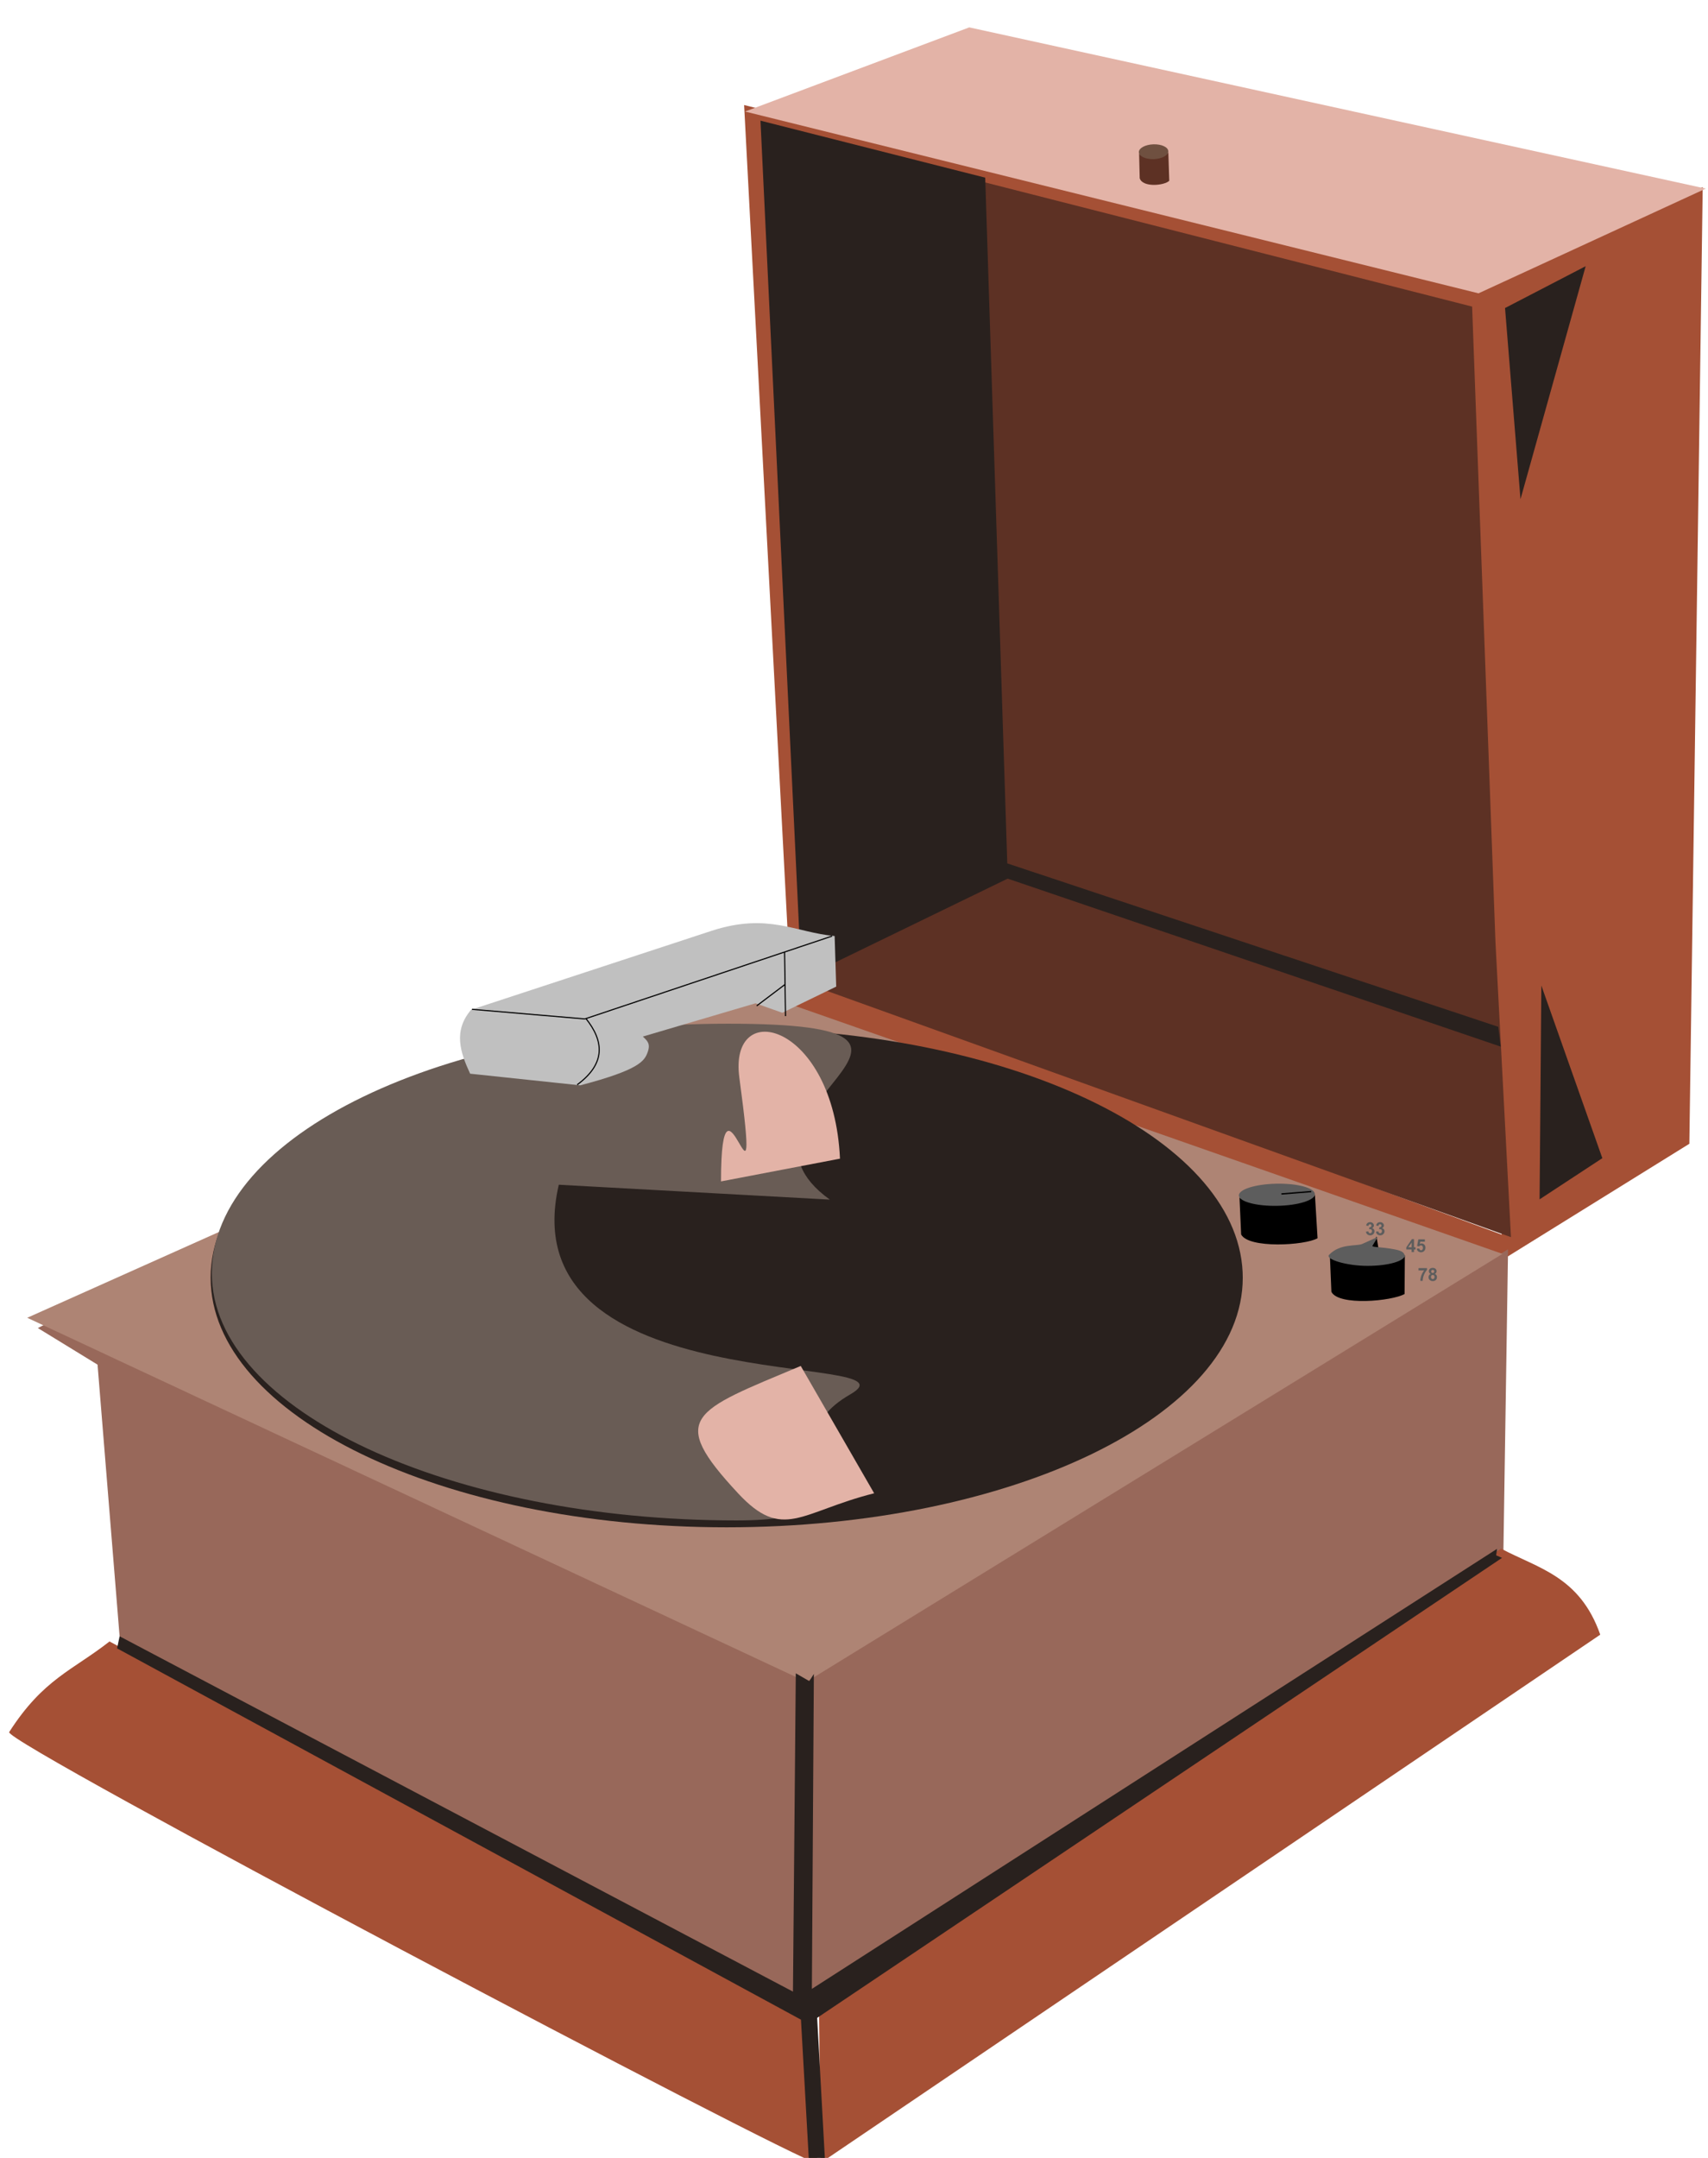<?xml version="1.0" encoding="UTF-8"?>
<svg version="1.0" viewBox="0 0 380 480" xmlns="http://www.w3.org/2000/svg">
<g transform="translate(-12.438 -35.112)">
<path d="m177.99 58.478 10.08 191.4 4.01-1.03-10.09-184 156.21 38.56 8.33 206.32-158.44-58.39-0.31 7.47 159.04 56.45 41.47-25.73 2.97-212.8-48.31 22.633-164.96-40.885z" fill="#a55035" fill-rule="evenodd"/>
<path d="m20.859 330.52 1.694-0.87 12.3 6.08 157.09 72.75 156.01-95.48-1.03 66.99-155.02 100.84-152.59-78.45-5.172-63.72-13.279-8.14z" fill="#98685a"/>
<path d="m180.47 255.76 166.24 58.26-154.87 95.2-173.34-80.99 161.97-72.47z" fill="#ae8474"/>
<path d="m194.35 516.37c-5.56-1.07-181.31-93.74-179.87-95.98 7.579-11.83 14.143-13.74 22.326-20.16l153.83 83.1m4.04 0.05 151.7-103.81c8.25 4.4 17.53 6.15 22.09 19.15l-173.47 117.51" fill="#a55035"/>
<path d="m196.04 516.66-3.63-0.83-1.77-31.47-152.15-82.59 0.557-2.69 149.81 79.04 0.63-70.8 3 1.73 1.02-1.59-0.44 70.05 152.44-97.88-0.2 1.44 1.3 0.57-152.37 102.32 1.8 32.7z" fill="#29211e"/>
<path d="m228.08 41.202-49.88 18.718 163.18 40.44 50.56-23.296-163.86-35.862z" fill="#e3b3a7" fill-rule="evenodd"/>
<path d="m230.24 75.339 109.72 27.971 5.19 141.3 3.45 65.69-161.18-58.01 47.05-21.11-4.23-155.84z" fill="#5d3124"/>
<g transform="matrix(.226 -.008 .008 .226 308.12 57.18)">
<path d="m-188.88 71.075 0.28-24.644c-0.05 4.594 28.75 7.073 28.77-0.828l-0.07 29.011c-4.96 4.609-26.52 5.925-28.98-3.539z" fill="#5d3124"/>
<path d="m-159.85 45.513c0 4.019-6.48 7.282-14.47 7.282s-14.48-3.263-14.48-7.282c0-4.02 6.49-7.282 14.48-7.282 7.88 0 14.29 3.157 14.47 7.118" fill="#6f5040"/>
</g>
<path d="m355.36 254.33 13.57 38.4-13.96 9.16" fill="#29211e"/>
<path d="m236.63 230.55-45.88 22.28-9.12-190.88 50 12.68 4.91 152.53 109.23 36.35 0.55 4.41" fill="#29211e"/>
<path d="m347.28 103.63 17.94-9.309-14.5 51.829" fill="#29211e"/>
<path d="m288.93 319.32c0 30.64-51.44 55.52-114.82 55.52-63.37 0-114.81-24.88-114.81-55.52-1e-3 -30.64 51.44-55.51 114.81-55.51 62.48 0 113.39 24.07 114.79 54.27" fill="#29211e"/>
<path d="m136.76 298.64c-11.36 48.94 81.72 36.95 64.88 46.61-21.06 12.08 9.85 28.06-25.38 28.06-63.37 0-116.7-24.33-116.7-54.98 0-30.64 51.44-55.51 114.81-55.51 62.48 0-5.21 19.02 22.69 39.13" fill="#695c55"/>
<path d="m172.85 297.9c0-30.64 9.27 15.42 4.08-23.08-2.44-18.1 20.99-12.18 22.39 18.02m7.6 74.43c-16.4 4.14-20.28 10.75-30.28 0-15.77-16.94-10.14-18.2 13.95-28.32" fill="#e3b3a7"/>
<path d="m117.25 259.72 53.56-17.58c12.52-4.05 18.53 0.37 27.32 1.18l0.35 11.25-11.99 5.82-5.96-2.11-25.07 7.4c0.96 0.92 1.77 1.56 1.07 3.48-0.71 1.96-1.85 3.92-15 7.37l-24.5-2.59c-2.18-4.74-3.81-9.48 0.22-14.22z" fill="#c0c0c0"/>
<path d="m187.01 254.15-6.22 4.7m6.2-11.98 0.21 14.26m-44.64 0.63 55.01-18.43m-80.13 16.29 25.12 2.14m-1.71 14.64c6.37-4.7 6.02-9.67 1.89-14.8" fill="none" stroke="#000" stroke-width=".25"/>
<g transform="translate(-4.06 2.03)">
<g transform="translate(-94.01 -124.15)">
<path d="m386.64 431.82-0.37-8.34c0.07 1.55 16.94 2.03 16.78-0.64l0.59 9.82c-2.8 1.62-15.36 2.33-17-0.84z"/>
<path d="m403.04 422.81c0.09 1.36-3.63 2.54-8.29 2.64-4.67 0.1-8.52-0.92-8.61-2.28s3.63-2.54 8.29-2.64c4.6-0.1 8.42 0.89 8.61 2.23" fill="#5d5d5d"/>
</g>
<path d="m301.59 298.66 6.63-0.53" fill="none" stroke="#000" stroke-width=".3"/>
</g>
<g transform="translate(-3.229 4.306)">
<path d="m313 309.56c0.07 0.14 15.23-0.15 15.22 0.52l-0.06 8.56c-2.82 1.59-14.68 2.7-16.28-0.49l-0.34-8.07m9.16-1.67 1.22-2.57 0.42 2.62"/>
<path d="m328.28 309.92c0.05 1.36-3.69 2.46-8.35 2.46-4.67 0.01-9.51-1.48-8.56-2.46 2.48-2.59 6.09-1.85 7.37-2.42l3.46-1.55-1.18 1.95c-0.17 0.27 0.91 0.27 2.47 0.45 4.57 0.53 4.62 0.98 4.78 2.32" fill="#5d5d5d"/>
</g>
<g transform="translate(24.108 -6.223)" fill="#5d5d5d">
<path d="m292.23 315.31 0.53-0.07c0.02 0.14 0.06 0.24 0.14 0.31 0.07 0.08 0.16 0.11 0.27 0.11s0.2-0.04 0.28-0.13c0.08-0.08 0.12-0.2 0.12-0.35 0-0.13-0.04-0.24-0.11-0.32-0.08-0.08-0.17-0.12-0.27-0.12-0.07 0-0.16 0.01-0.26 0.04l0.06-0.45c0.15 0 0.27-0.03 0.34-0.1 0.08-0.07 0.12-0.16 0.12-0.27 0-0.1-0.03-0.17-0.08-0.23-0.06-0.06-0.14-0.09-0.23-0.09-0.1 0-0.18 0.04-0.24 0.1-0.07 0.07-0.11 0.16-0.12 0.29l-0.51-0.09c0.03-0.17 0.09-0.31 0.16-0.41 0.07-0.11 0.17-0.19 0.3-0.25 0.12-0.06 0.26-0.09 0.42-0.09 0.27 0 0.49 0.09 0.65 0.26 0.13 0.14 0.2 0.3 0.2 0.48 0 0.25-0.14 0.45-0.41 0.6 0.16 0.03 0.3 0.11 0.39 0.23 0.1 0.13 0.15 0.27 0.15 0.45 0 0.25-0.09 0.46-0.27 0.64-0.19 0.18-0.42 0.27-0.69 0.27-0.26 0-0.47-0.08-0.64-0.23-0.18-0.15-0.27-0.34-0.3-0.58z"/>
<path d="m294.46 315.31 0.53-0.07c0.01 0.14 0.06 0.24 0.13 0.31 0.08 0.08 0.17 0.11 0.27 0.11 0.12 0 0.21-0.04 0.29-0.13 0.08-0.08 0.11-0.2 0.11-0.35 0-0.13-0.03-0.24-0.11-0.32-0.07-0.08-0.16-0.12-0.27-0.12-0.07 0-0.15 0.01-0.25 0.04l0.06-0.45c0.15 0 0.26-0.03 0.34-0.1s0.12-0.16 0.12-0.27c0-0.1-0.03-0.17-0.09-0.23s-0.13-0.09-0.23-0.09c-0.09 0-0.17 0.04-0.24 0.1-0.06 0.07-0.1 0.16-0.12 0.29l-0.5-0.09c0.03-0.17 0.08-0.31 0.16-0.41 0.07-0.11 0.17-0.19 0.29-0.25 0.13-0.06 0.27-0.09 0.43-0.09 0.27 0 0.48 0.09 0.65 0.26 0.13 0.14 0.2 0.3 0.2 0.48 0 0.25-0.14 0.45-0.41 0.6 0.16 0.03 0.29 0.11 0.39 0.23 0.1 0.13 0.15 0.27 0.15 0.45 0 0.25-0.09 0.46-0.28 0.64-0.18 0.18-0.41 0.27-0.68 0.27-0.26 0-0.48-0.08-0.65-0.23s-0.27-0.34-0.29-0.58z"/>
</g>
<g transform="translate(27.606 -2.455)">
<path d="m298.89 316.07v-0.58h-1.18v-0.48l1.25-1.82h0.46v1.82h0.35v0.48h-0.35v0.58h-0.53z" fill="#5d5d5d"/>
<path d="m298.89 315.01 0.02-1.05-0.77 1.03 0.75 0.02z" fill="#ae8474"/>
<path d="m300.04 315.33 0.55-0.06c0.02 0.13 0.06 0.23 0.14 0.3s0.17 0.11 0.27 0.11c0.11 0 0.21-0.05 0.29-0.14 0.08-0.1 0.12-0.24 0.12-0.42s-0.04-0.31-0.12-0.4-0.18-0.13-0.31-0.13c-0.16 0-0.3 0.07-0.42 0.21l-0.45-0.07 0.28-1.49h1.45v0.52h-1.03l-0.09 0.48c0.12-0.06 0.25-0.09 0.38-0.09 0.24 0 0.45 0.09 0.62 0.27 0.17 0.17 0.25 0.4 0.25 0.69 0 0.23-0.07 0.44-0.2 0.63-0.19 0.25-0.45 0.38-0.78 0.38-0.26 0-0.48-0.08-0.65-0.22-0.16-0.14-0.26-0.33-0.3-0.57z" fill="#5d5d5d"/>
</g>
<g transform="translate(24.669 3.947)">
<path d="m303.37 313.75v-0.51h1.88v0.4c-0.16 0.15-0.31 0.37-0.47 0.66-0.16 0.28-0.28 0.59-0.37 0.91-0.08 0.32-0.12 0.6-0.12 0.86h-0.53c0.01-0.4 0.09-0.8 0.24-1.21 0.16-0.42 0.36-0.78 0.62-1.11h-1.25z" fill="#5d5d5d"/>
<path d="m306.07 314.52c-0.14-0.06-0.24-0.14-0.31-0.24-0.06-0.11-0.1-0.22-0.1-0.35 0-0.21 0.08-0.39 0.23-0.53s0.36-0.21 0.63-0.21c0.28 0 0.49 0.07 0.64 0.21s0.22 0.32 0.22 0.53c0 0.13-0.03 0.25-0.1 0.35-0.07 0.11-0.17 0.19-0.29 0.24 0.16 0.07 0.28 0.16 0.36 0.28s0.12 0.27 0.12 0.43c0 0.26-0.08 0.47-0.25 0.64s-0.39 0.25-0.67 0.25c-0.26 0-0.48-0.07-0.65-0.21-0.21-0.16-0.31-0.38-0.31-0.66 0-0.16 0.04-0.3 0.12-0.43 0.07-0.13 0.19-0.23 0.36-0.3z" fill="#5d5d5d"/>
<path d="m306.18 313.97c0 0.11 0.03 0.19 0.1 0.26 0.06 0.06 0.14 0.09 0.24 0.09 0.11 0 0.19-0.03 0.25-0.1 0.07-0.06 0.1-0.14 0.1-0.25s-0.03-0.19-0.1-0.25c-0.06-0.06-0.14-0.09-0.24-0.09-0.11 0-0.19 0.03-0.25 0.09-0.07 0.06-0.1 0.15-0.1 0.25z" fill="#ae8474"/>
<path d="m306.13 315.2c0 0.15 0.04 0.26 0.12 0.35 0.08 0.08 0.17 0.13 0.29 0.13 0.11 0 0.21-0.04 0.28-0.13 0.07-0.08 0.11-0.19 0.11-0.35 0-0.13-0.04-0.24-0.11-0.32-0.08-0.08-0.17-0.12-0.29-0.12-0.13 0-0.23 0.04-0.3 0.14-0.06 0.09-0.1 0.19-0.1 0.3z" fill="#ae8474"/>
</g>
</g>
</svg>
